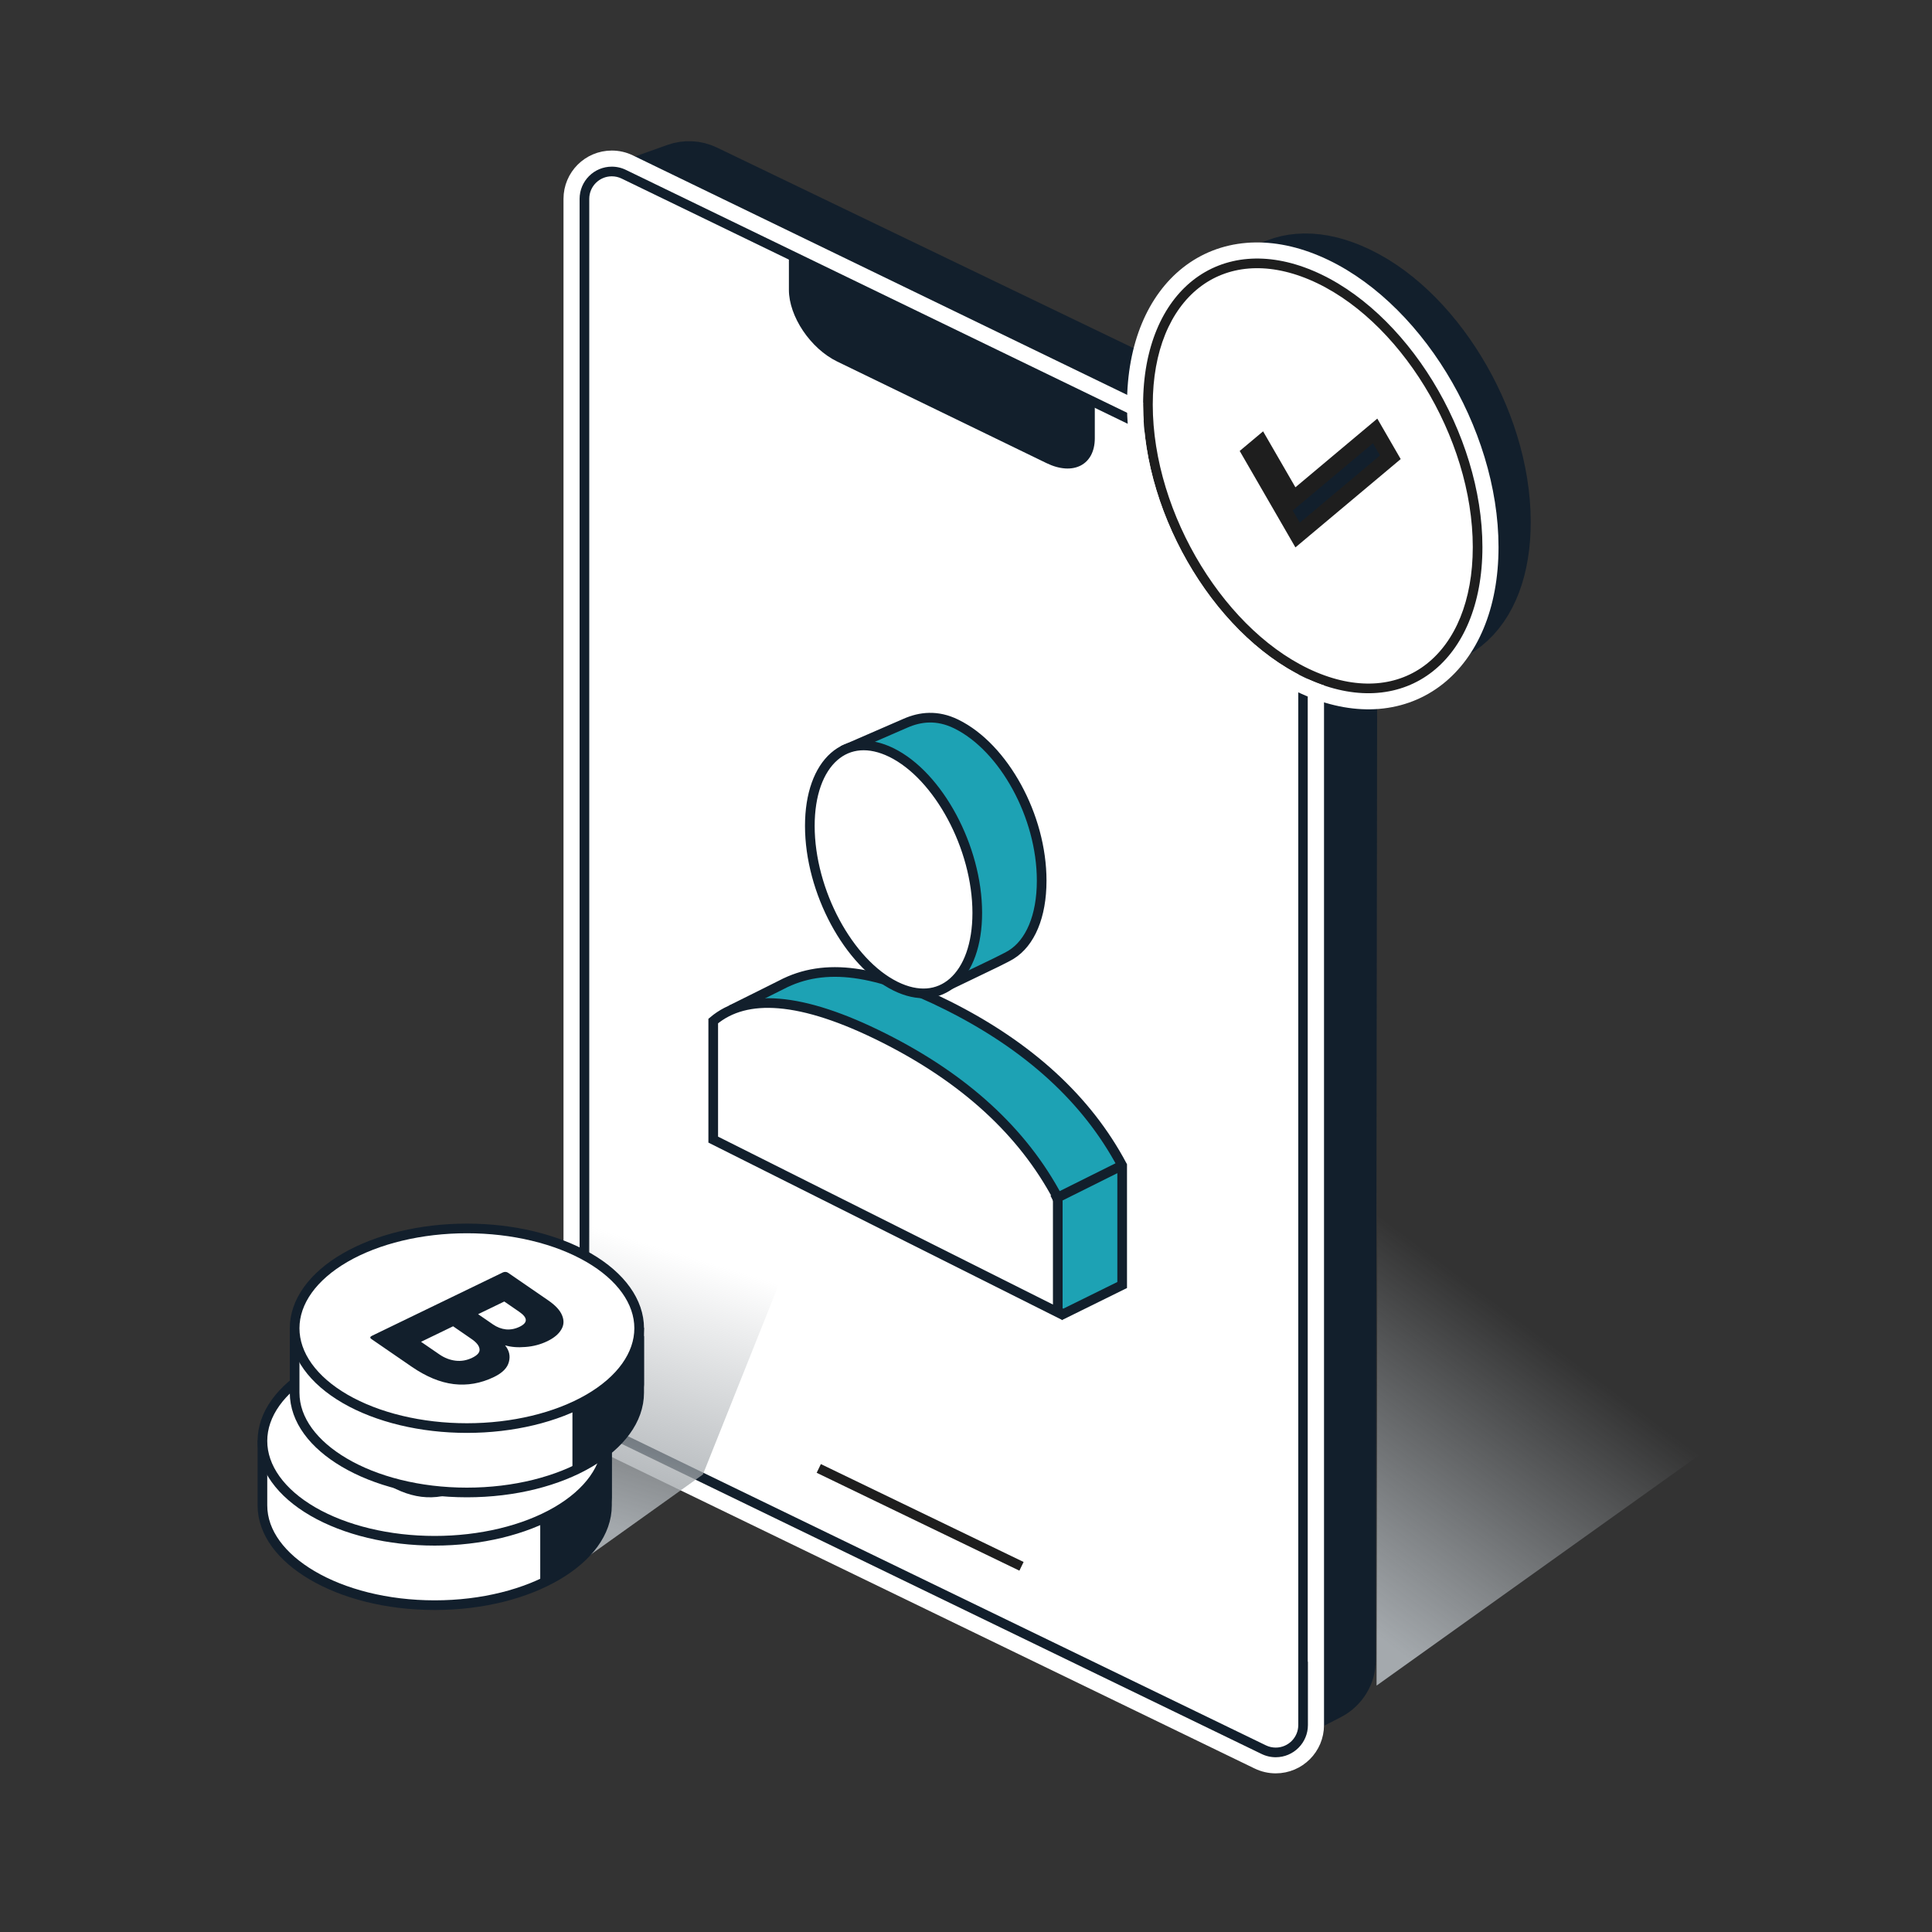 <svg width="120" height="120" viewBox="0 0 120 120" fill="none" xmlns="http://www.w3.org/2000/svg"><rect x="0" y="0" width="120" height="120" fill="#333333" stroke="none"/><g clip-path="url(#clip0_19_50)"><mask id="mask0_19_50" style="mask-type:alpha" maskUnits="userSpaceOnUse" x="0" y="0" width="120" height="120"><path d="M0 0H120V120H0V0Z" fill="white"/></mask><g mask="url(#mask0_19_50)"><path fill-rule="evenodd" clip-rule="evenodd" d="M42.123 10.886C42.626 10.706 43.181 10.735 43.663 10.967L83.555 30.175L83.454 103.101C83.454 103.475 83.349 103.833 83.161 104.141C82.973 104.448 82.703 104.705 82.37 104.876L78.855 106.687L42.266 85.086L38.852 12.054L42.123 10.886Z" fill="white" stroke="#121F2C" stroke-width="4"/><path fill-rule="evenodd" clip-rule="evenodd" d="M126.237 75.597L85.5 104.696L85.579 59L126.237 75.597Z" fill="url(#paint0_linear_19_50)"/><path fill-rule="evenodd" clip-rule="evenodd" d="M38 10.651C38.257 10.651 38.51 10.709 38.741 10.821L80.938 31.267V107.146C80.938 107.615 80.747 108.04 80.44 108.348C80.132 108.655 79.707 108.846 79.237 108.846C78.981 108.846 78.727 108.788 78.496 108.676L36.3 88.23V12.351C36.3 11.881 36.49 11.456 36.798 11.149C37.106 10.841 37.531 10.651 38 10.651Z" fill="white" stroke="#121F2C" stroke-width="0.6"/><path fill-rule="evenodd" clip-rule="evenodd" d="M38 9.851C38.378 9.851 38.75 9.936 39.09 10.101L81.737 30.765V107.146C81.737 107.836 81.458 108.461 81.005 108.914C80.553 109.366 79.928 109.646 79.237 109.646C78.86 109.646 78.487 109.56 78.147 109.396L35.5 88.731V12.351C35.5 11.661 35.78 11.036 36.232 10.583C36.685 10.131 37.31 9.851 38 9.851Z" stroke="white"/><path fill-rule="evenodd" clip-rule="evenodd" d="M68 25.221V27.221C68 28.878 66.657 29.57 65 28.765L52 22.456C50.343 21.652 49 19.657 49 18V16L68 25.221Z" fill="#121F2C"/><path fill-rule="evenodd" clip-rule="evenodd" d="M50.855 91.207L63.447 97.287L50.855 91.207Z" fill="white"/><path d="M50.855 91.207L63.447 97.287" stroke="#1E1E1E" stroke-width="0.6"/><path fill-rule="evenodd" clip-rule="evenodd" d="M48.525 61.172C51.261 59.731 54.53 60.281 58.866 62.455C63.908 64.984 67.523 68.292 69.7 72.389V79.814L66.012 81.633L48.244 68.775L45.664 62.599C46.048 62.408 46.4 62.233 46.72 62.073L47.177 61.846C47.753 61.559 48.202 61.334 48.525 61.172ZM56.245 44.918C57.148 44.522 58.206 44.386 59.395 44.97C60.874 45.696 62.2 47.128 63.157 48.878C64.112 50.622 64.7 52.685 64.7 54.701C64.7 56.921 63.983 58.564 62.807 59.294C62.457 59.51 61.412 60.008 60.227 60.575C59.667 60.842 59.076 61.125 58.51 61.399C55.64 55.741 54.3 51.895 54.3 49.299C54.3 48.697 53.793 47.745 52.708 46.456C54.533 45.664 55.711 45.152 56.245 44.918Z" fill="#1DA2B4" stroke="#121F2C" stroke-width="0.6"/><path fill-rule="evenodd" clip-rule="evenodd" d="M44.3 63.419C45.333 62.547 46.694 62.191 48.376 62.329C50.179 62.477 52.342 63.189 54.866 64.455C59.908 66.984 63.523 70.292 65.7 74.389V81.514L44.3 70.783V63.419ZM53.419 46.308C54.02 46.263 54.678 46.403 55.368 46.741C56.838 47.464 58.162 48.939 59.125 50.729C60.097 52.537 60.7 54.671 60.7 56.701C60.7 58.668 60.137 60.178 59.191 61.008C58.734 61.409 58.188 61.646 57.581 61.692C56.98 61.737 56.322 61.597 55.632 61.258C54.162 60.536 52.838 59.061 51.875 57.271C50.903 55.463 50.3 53.329 50.3 51.299C50.3 49.332 50.863 47.822 51.809 46.992C52.266 46.591 52.812 46.354 53.419 46.308Z" fill="white" stroke="#121F2C" stroke-width="0.6"/><path fill-rule="evenodd" clip-rule="evenodd" d="M65.382 74.535L69.514 72.475L65.382 74.535Z" fill="white"/><path d="M65.382 74.535L69.514 72.475" stroke="#121F2C" stroke-width="0.6"/><path fill-rule="evenodd" clip-rule="evenodd" d="M53.237 67.597L43.659 91.583L36.5 96.696L36.579 51L53.237 67.597Z" fill="url(#paint1_linear_19_50)"/><path fill-rule="evenodd" clip-rule="evenodd" d="M27 87.3C29.59 87.3 33.156 88.099 37.7 89.686V93.5C37.7 95.204 36.504 96.728 34.626 97.838C32.674 98.991 29.977 99.7 27 99.7C24.023 99.7 21.326 98.991 19.375 97.838C17.496 96.728 16.3 95.204 16.3 93.5V89.69C21.151 88.101 24.718 87.3 27 87.3Z" fill="white" stroke="#121F2C" stroke-width="0.6"/><path fill-rule="evenodd" clip-rule="evenodd" d="M34.015 86.514L37.54 90.185V92.982C37.442 94.229 37.024 95.236 36.267 95.993C35.627 96.633 34.876 97.18 34.015 97.635V86.514Z" fill="#121F2C" stroke="#121F2C" stroke-width="0.92"/><path fill-rule="evenodd" clip-rule="evenodd" d="M27 83.3C24.162 83.3 21.441 83.953 19.434 85.116C17.427 86.279 16.3 87.856 16.3 89.5C16.3 91.144 17.427 92.721 19.434 93.884C21.441 95.047 24.162 95.7 27 95.7C29.838 95.7 32.559 95.047 34.566 93.884C36.573 92.721 37.7 91.144 37.7 89.5C37.7 87.856 36.573 86.279 34.566 85.116C32.559 83.953 29.838 83.3 27 83.3Z" fill="white" stroke="#121F2C" stroke-width="0.6"/><path fill-rule="evenodd" clip-rule="evenodd" d="M29.371 90.56C29.63 90.88 29.709 91.224 29.608 91.591C29.515 91.962 29.205 92.275 28.679 92.53C27.862 92.925 27.027 93.071 26.173 92.968C25.334 92.865 24.466 92.505 23.57 91.889L21.064 90.166C21.017 90.133 20.995 90.1 21.001 90.066C21.006 90.031 21.037 90 21.093 89.973L29.224 86.037C29.28 86.01 29.338 85.997 29.398 86C29.457 86.003 29.511 86.021 29.558 86.054L32.054 87.77C32.502 88.078 32.788 88.389 32.913 88.702C33.045 89.02 33.027 89.315 32.858 89.588C32.696 89.865 32.409 90.104 31.996 90.304C31.576 90.507 31.122 90.627 30.637 90.663C30.159 90.704 29.737 90.669 29.371 90.56ZM30.277 89.406C30.794 89.155 30.785 88.845 30.249 88.477L29.322 87.839L27.696 88.626L28.623 89.264C28.874 89.436 29.14 89.538 29.42 89.57C29.708 89.597 29.994 89.543 30.277 89.406ZM25.293 91.126C25.606 91.341 25.938 91.47 26.291 91.514C26.645 91.558 26.991 91.497 27.331 91.333C27.663 91.172 27.814 90.992 27.784 90.791C27.763 90.587 27.596 90.377 27.283 90.163L26.143 89.378L24.152 90.342L25.293 91.126Z" fill="#121F2C"/><path fill-rule="evenodd" clip-rule="evenodd" d="M29 80.3C31.59 80.3 35.156 81.099 39.7 82.686V86.5C39.7 88.204 38.504 89.728 36.626 90.838C34.674 91.991 31.977 92.7 29 92.7C26.023 92.7 23.326 91.991 21.375 90.838C19.496 89.728 18.3 88.204 18.3 86.5V82.69C23.151 81.101 26.718 80.3 29 80.3Z" fill="white" stroke="#121F2C" stroke-width="0.6"/><path fill-rule="evenodd" clip-rule="evenodd" d="M36.015 79.514L39.54 83.185V85.982C39.442 87.229 39.024 88.236 38.267 88.993C37.627 89.633 36.876 90.18 36.015 90.635V79.514Z" fill="#121F2C" stroke="#121F2C" stroke-width="0.92"/><path fill-rule="evenodd" clip-rule="evenodd" d="M29 76.3C26.162 76.3 23.441 76.953 21.434 78.116C19.427 79.279 18.3 80.856 18.3 82.5C18.3 84.144 19.427 85.721 21.434 86.884C23.441 88.047 26.162 88.7 29 88.7C31.838 88.7 34.559 88.047 36.566 86.884C38.573 85.721 39.7 84.144 39.7 82.5C39.7 80.856 38.573 79.279 36.566 78.116C34.559 76.953 31.838 76.3 29 76.3Z" fill="white" stroke="#121F2C" stroke-width="0.6"/><path fill-rule="evenodd" clip-rule="evenodd" d="M31.371 83.56C31.63 83.88 31.709 84.224 31.608 84.591C31.515 84.962 31.205 85.275 30.679 85.53C29.862 85.925 29.027 86.071 28.173 85.968C27.334 85.865 26.466 85.505 25.57 84.889L23.064 83.166C23.017 83.133 22.995 83.1 23.001 83.066C23.006 83.031 23.037 83 23.093 82.973L31.224 79.037C31.28 79.01 31.338 78.997 31.398 79C31.457 79.003 31.511 79.021 31.558 79.054L34.054 80.77C34.502 81.078 34.788 81.389 34.913 81.702C35.045 82.02 35.027 82.315 34.858 82.588C34.696 82.865 34.409 83.104 33.996 83.304C33.575 83.507 33.123 83.627 32.637 83.663C32.159 83.704 31.737 83.669 31.371 83.56ZM32.277 82.406C32.794 82.155 32.785 81.845 32.249 81.477L31.322 80.839L29.696 81.626L30.623 82.264C30.874 82.436 31.14 82.538 31.42 82.57C31.708 82.597 31.994 82.543 32.277 82.406ZM27.293 84.126C27.606 84.341 27.938 84.47 28.291 84.514C28.645 84.558 28.991 84.497 29.331 84.333C29.663 84.172 29.814 83.992 29.784 83.791C29.763 83.587 29.596 83.377 29.283 83.163L28.143 82.378L26.152 83.342L27.293 84.126Z" fill="#121F2C"/><path fill-rule="evenodd" clip-rule="evenodd" d="M80.67 16.517C81.626 16.439 82.669 16.634 83.764 17.094C86.326 18.169 88.612 20.431 90.285 23.159C91.999 25.951 93.076 29.258 93.076 32.425C93.076 35.179 92.269 37.375 90.75 38.575C90.085 39.101 89.289 39.412 88.406 39.483C87.451 39.561 86.408 39.366 85.312 38.906C82.751 37.831 80.465 35.569 78.791 32.841C77.078 30.048 76 26.742 76 23.575C76 20.821 76.807 18.625 78.326 17.425C78.992 16.899 79.788 16.588 80.67 16.517Z" fill="white" stroke="#121F2C" stroke-width="4"/><path fill-rule="evenodd" clip-rule="evenodd" d="M77.533 16.38C78.731 16.283 80.045 16.506 81.422 17.084C84.28 18.284 86.862 20.777 88.734 23.828C90.612 26.889 91.777 30.515 91.777 33.983C91.777 37.389 90.653 40.007 88.804 41.467C87.878 42.199 86.772 42.636 85.544 42.736C84.346 42.833 83.032 42.61 81.654 42.032C78.797 40.832 76.214 38.339 74.342 35.288C72.464 32.228 71.3 28.601 71.3 25.133C71.3 21.727 72.424 19.11 74.273 17.649C75.198 16.918 76.304 16.48 77.533 16.38Z" fill="white" stroke="#1E1E1E" stroke-width="0.6"/><path fill-rule="evenodd" clip-rule="evenodd" d="M77.468 15.583C78.781 15.476 80.221 15.712 81.732 16.347C84.729 17.605 87.451 20.206 89.416 23.409C91.371 26.596 92.576 30.373 92.576 33.983C92.576 37.695 91.304 40.512 89.3 42.095C88.252 42.923 87 43.42 85.609 43.533C84.296 43.64 82.855 43.404 81.345 42.77C78.347 41.511 75.626 38.91 73.66 35.707C71.705 32.52 70.5 28.743 70.5 25.133C70.5 21.421 71.773 18.604 73.777 17.021C74.825 16.193 76.076 15.696 77.468 15.583Z" stroke="white"/><path fill-rule="evenodd" clip-rule="evenodd" d="M85.412 26.766L86.357 28.401L80.596 33.234L77.643 28.123L78.318 27.557L80.326 31.032L85.412 26.766Z" fill="#121F2C" stroke="#1E1E1E"/></g></g><defs><linearGradient id="paint0_linear_19_50" x1="100.443" y1="86.556" x2="87.896" y2="103.364" gradientUnits="userSpaceOnUse"><stop stop-color="#A4A9AD" stop-opacity="0"/><stop offset="1" stop-color="#A4A9AD"/></linearGradient><linearGradient id="paint1_linear_19_50" x1="44.492" y1="78.556" x2="39.343" y2="95.346" gradientUnits="userSpaceOnUse"><stop stop-color="#A4A9AD" stop-opacity="0"/><stop offset="1" stop-color="#A4A9AD"/></linearGradient><clipPath id="clip0_19_50"><rect width="120" height="120" fill="white"/></clipPath></defs></svg>
